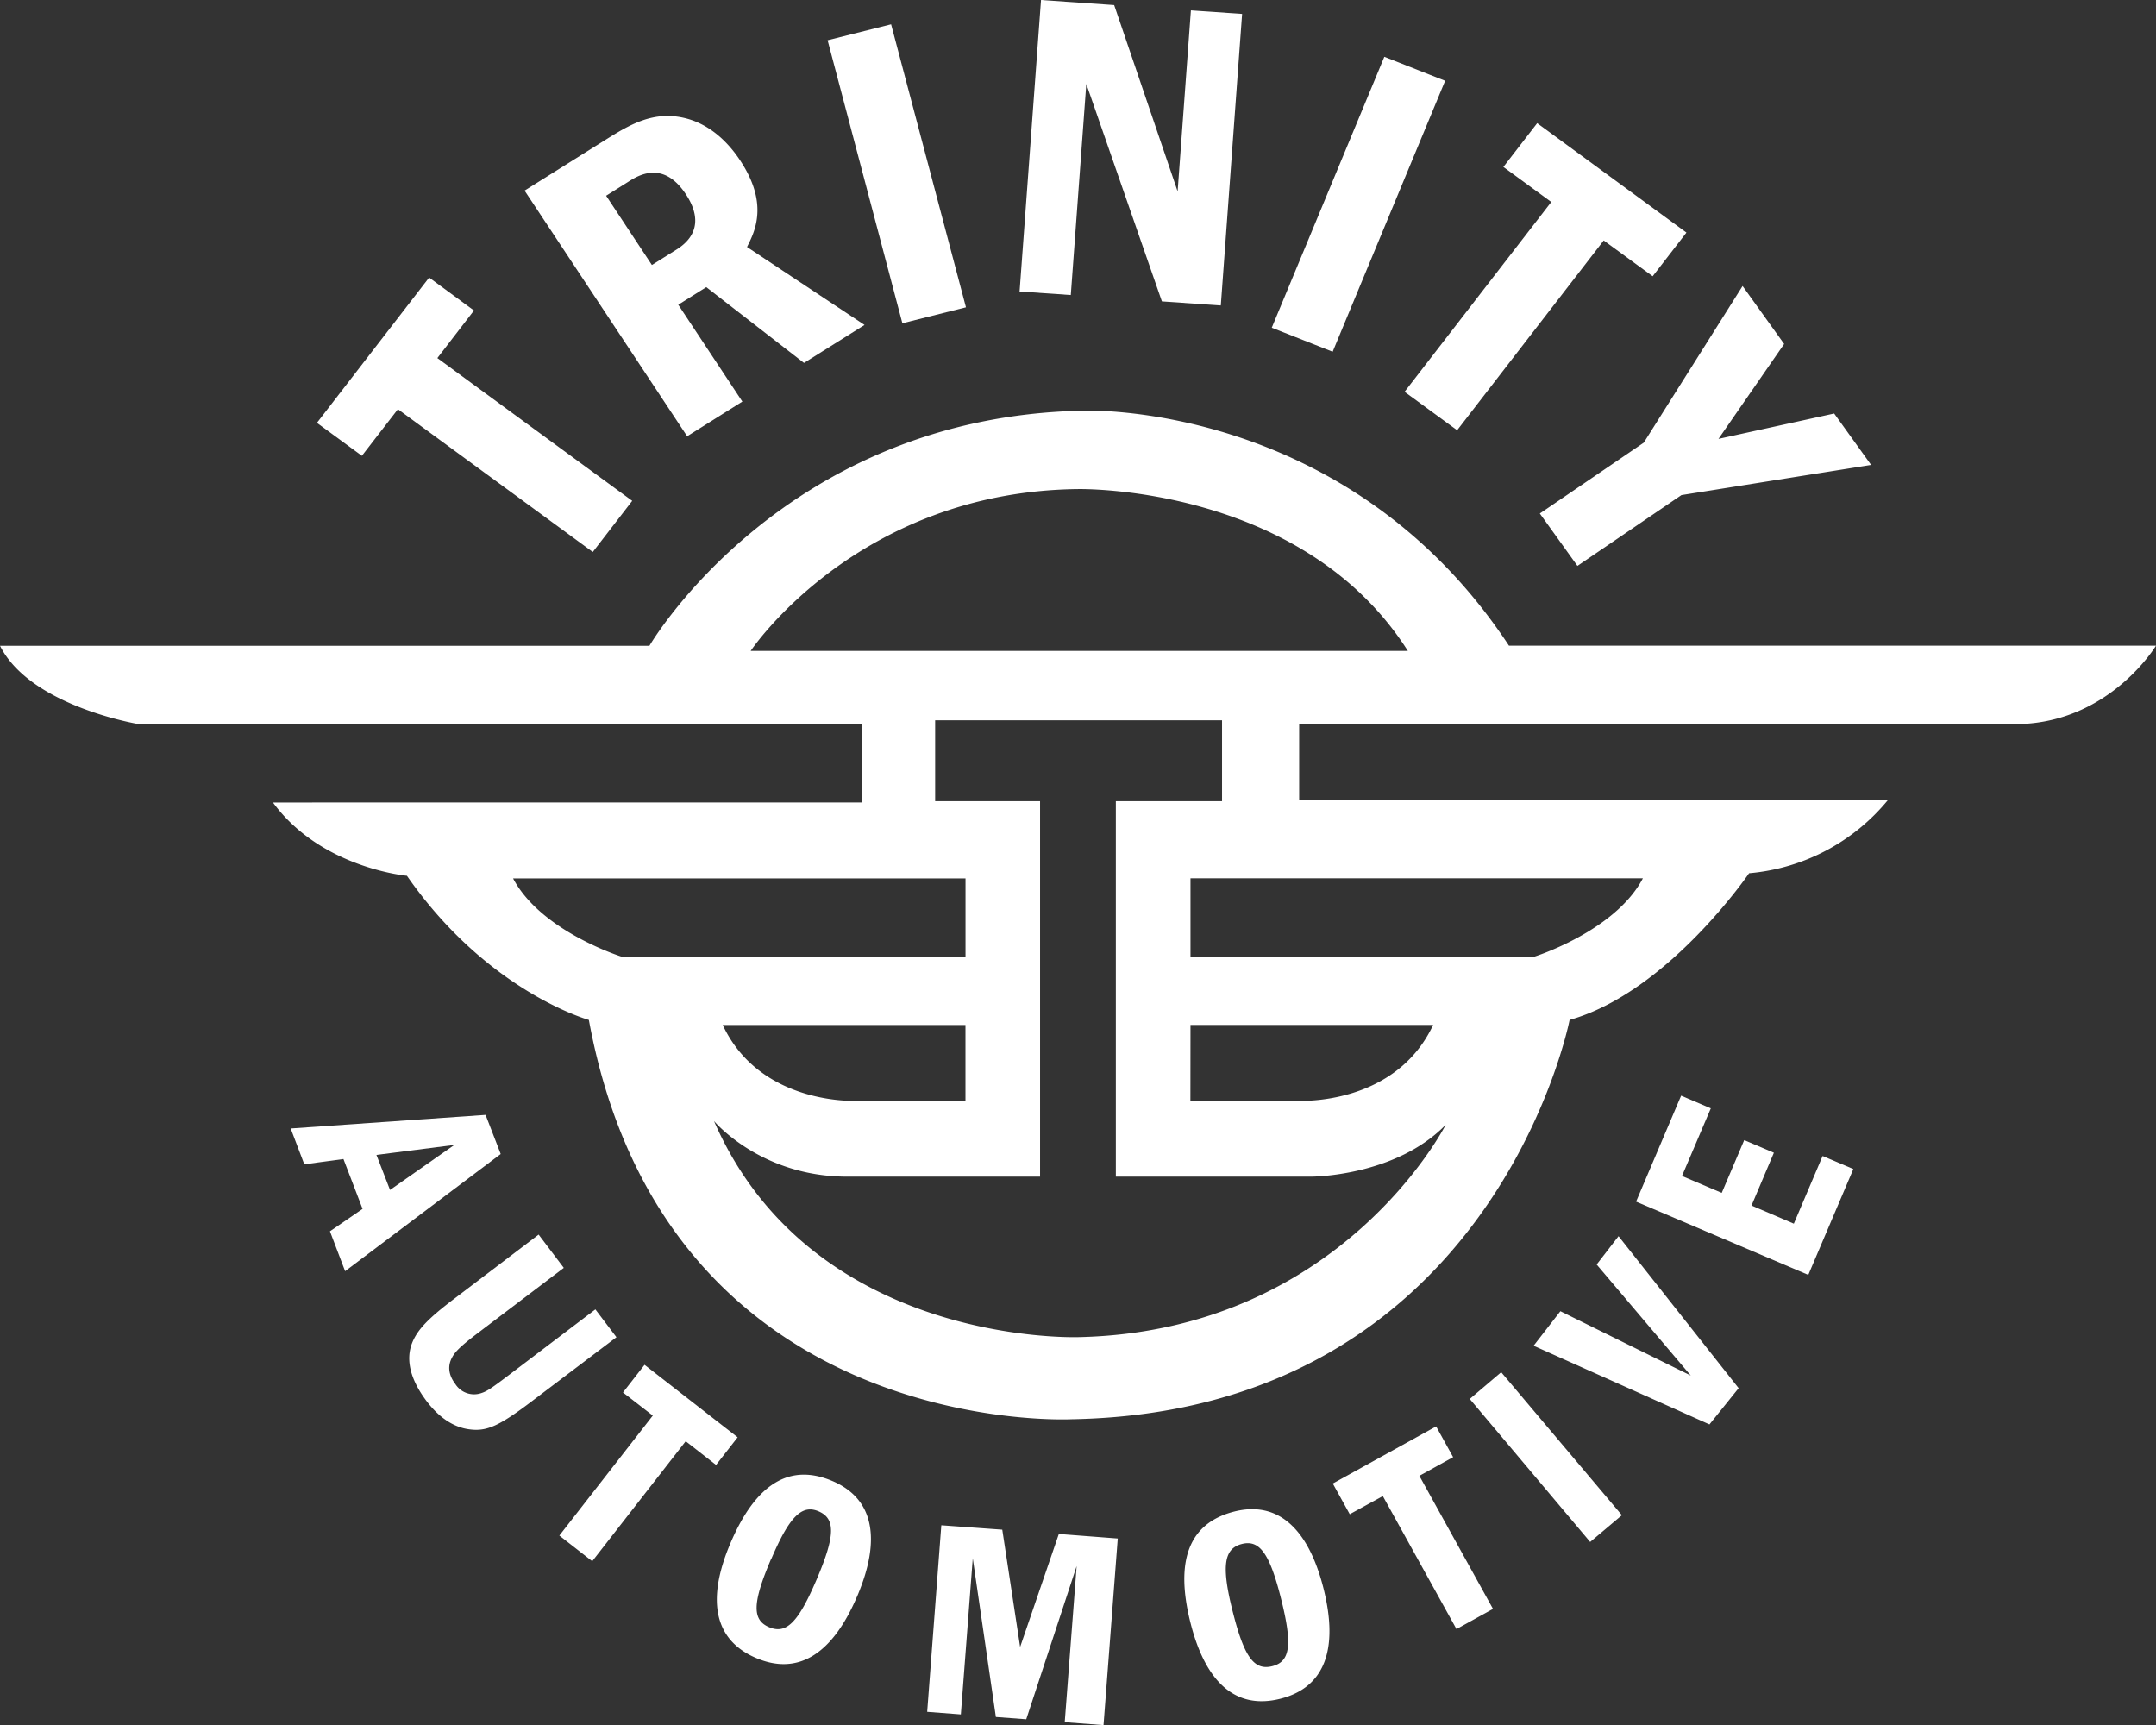 <svg xmlns="http://www.w3.org/2000/svg" viewBox="0 0 475.72 380.59"><rect x="0" y="0" width="475.72" height="380.59" fill="#333333" stroke="none"/><defs><style>.cls-1{fill:#fff;}</style></defs><title>logo-footer</title><path d="M94.68 61.23l9.9 7.27L96.5 79l43 31.5-8.7 11.28-43-31.5-7.95 10.28-9.92-7.27L94.7 61.22zM133.2 31.1c5.58-3.5 11-6.9 18.33-4.94 5 1.33 9 5 11.8 9.26 6.35 9.6 3.2 15.7 1.5 19.07l25.93 17.2-13.36 8.38-21.56-16.72-6.18 3.88L163.8 88.6l-12.18 7.65-35.87-54.2zm.54 12.08l10.1 15.28 5.43-3.4c5.26-3.3 5-7.84 2-12.3-5-7.5-10.54-4-12.62-2.67zM196.62 5.36l16.52 62.44-14.03 3.52-16.5-62.44 14.02-3.52zM245.84 1.12l14 41.1 2.93-39.93 11.3.78-4.7 64.32-13-.9-16.68-47.97-3.42 46.57-11.3-.78L229.7 0l16.14 1.12zM318.88 17.8L294.05 77.6l-13.44-5.3 24.84-59.77 13.44 5.3zM372.12 51.3l-7.46 9.65-10.8-7.9-32.34 41.87-11.6-8.48 32.37-41.88-10.57-7.73 7.46-9.66L372.1 51.3zM393.68 75.87l-14.5 20.96 25.53-5.6 8.15 11.34-41.85 6.66-22.95 15.62-8.3-11.56 22.94-15.63L384.5 63.1l9.16 12.77zM165.64 143.6s23.42-35.14 72.2-35.7c0 0 49.38-1.1 72.8 35.7zm196.86 50.18c-6.13 11.7-24 17.3-24 17.3h-75.82v-17.3zm-99.82 32.35h53.54c-8.37 17.84-29.56 16.73-29.56 16.73h-24zM238.14 295s-58.84 2.26-80.6-47.68c0 0 10 12 28.73 12.27h43.22v-82.83h-23.15v-17.85h63.3v17.85h-23.43v82.83h43.22s18.4 0 29.56-11.43c0 0-23.08 45.5-80.86 46.84m-25.1-68.86v16.73h-24s-21.2 1.1-29.56-16.73zM113.2 193.8h99.84v17.28H137.2s-17.85-5.58-24-17.3M239.3 90.6c-66.42 1.12-96 51.87-96 51.87H0c6.7 13.4 30.67 17.3 30.67 17.3h159.5v17.28H60.23c10.6 14.5 29.56 16.17 29.56 16.17 17.83 25.66 40.14 31.8 40.14 31.8 17.05 92.7 106.5 88.1 106.5 88.1 93.1-1.66 109.9-88.1 109.9-88.1 21.74-6.14 39.6-32.36 39.6-32.36a44.65 44.65 0 0 0 30.66-16.17H286.66v-16.74H445.6c20.08-.56 30.12-17.3 30.12-17.3H332.95C297.3 88.37 239.3 90.6 239.3 90.6" class="cls-1"/><path d="M110.48 254.6l-34.33 25.85-3.35-8.8 7.2-4.94-4.22-11-8.64 1.16-3-7.9 43-3zm-10.24-2l-17.18 2.2 3 7.73zM124.4 279.72l-18.8 14.26c-3.75 2.84-5.2 4.2-5.88 5.57-1 1.85-.73 3.85.75 5.8a4.9 4.9 0 0 0 5.73 2c1.25-.4 2.23-1.06 6.37-4.2l18.8-14.27 4.65 6.14-18.5 14c-7.44 5.66-10.17 6.87-14.1 6.3-3.4-.48-6.54-2.58-9.27-6.17-3.6-4.74-4.7-9.17-3.2-12.9 1.13-2.83 3.45-5.3 9.12-9.6l18.78-14.27zM162.76 317.1l-4.76 6.1-6.7-5.23-20.62 26.47-7.26-5.66 20.62-26.47-6.58-5.1 4.76-6.1zM189.12 352.2c-5.5 12.88-13.1 17.5-22.27 13.6s-11.1-12.6-5.67-25.36q8.4-19.73 22.52-13.68c8.98 3.84 10.88 12.64 5.42 25.45zm-19-8.2c-4.1 9.62-4.22 13.4-.4 15s6.44-1.08 10.52-10.65 4.1-13.3.42-14.9-6.46 1.04-10.5 10.55zM221.15 337.48l3.94 25.88 8.54-24.93 13 1-3.14 41.17-8.56-.65 2.63-34.44-11.12 33.8-6.7-.5-5.1-35-2.63 34.43-7.43-.57 3.12-41.16zM292.04 350.48c3.4 13.57.13 21.86-9.53 24.3s-16.45-3.33-19.84-16.78c-3.48-13.87-.23-22 9.67-24.52 9.47-2.38 16.3 3.5 19.7 17zm-20.08 4.92c2.55 10.2 4.75 13.2 8.76 12.2s4.48-4.77 1.95-14.86-4.78-13.1-8.67-12.1-4.56 4.74-2.04 14.76zM316.88 314.7l3.75 6.78-7.45 4.12 16.25 29.36-8.06 4.45-16.25-29.34-7.3 4-3.74-6.77zM331.24 302.74l26.63 31.55-7 5.9-26.57-31.55zM344.3 289.28l28.77 14.2-20.77-24.5 4.83-6.25 26.5 33.53-6.44 8-38.8-17.36zM370.94 241.73l6.55 2.8-6.36 14.92 8.77 3.73 4.96-11.64 6.55 2.78-4.94 11.65 9.34 4 6.35-14.93 6.78 2.88-9.94 23.35-38-16.16z" class="cls-1"/></svg>